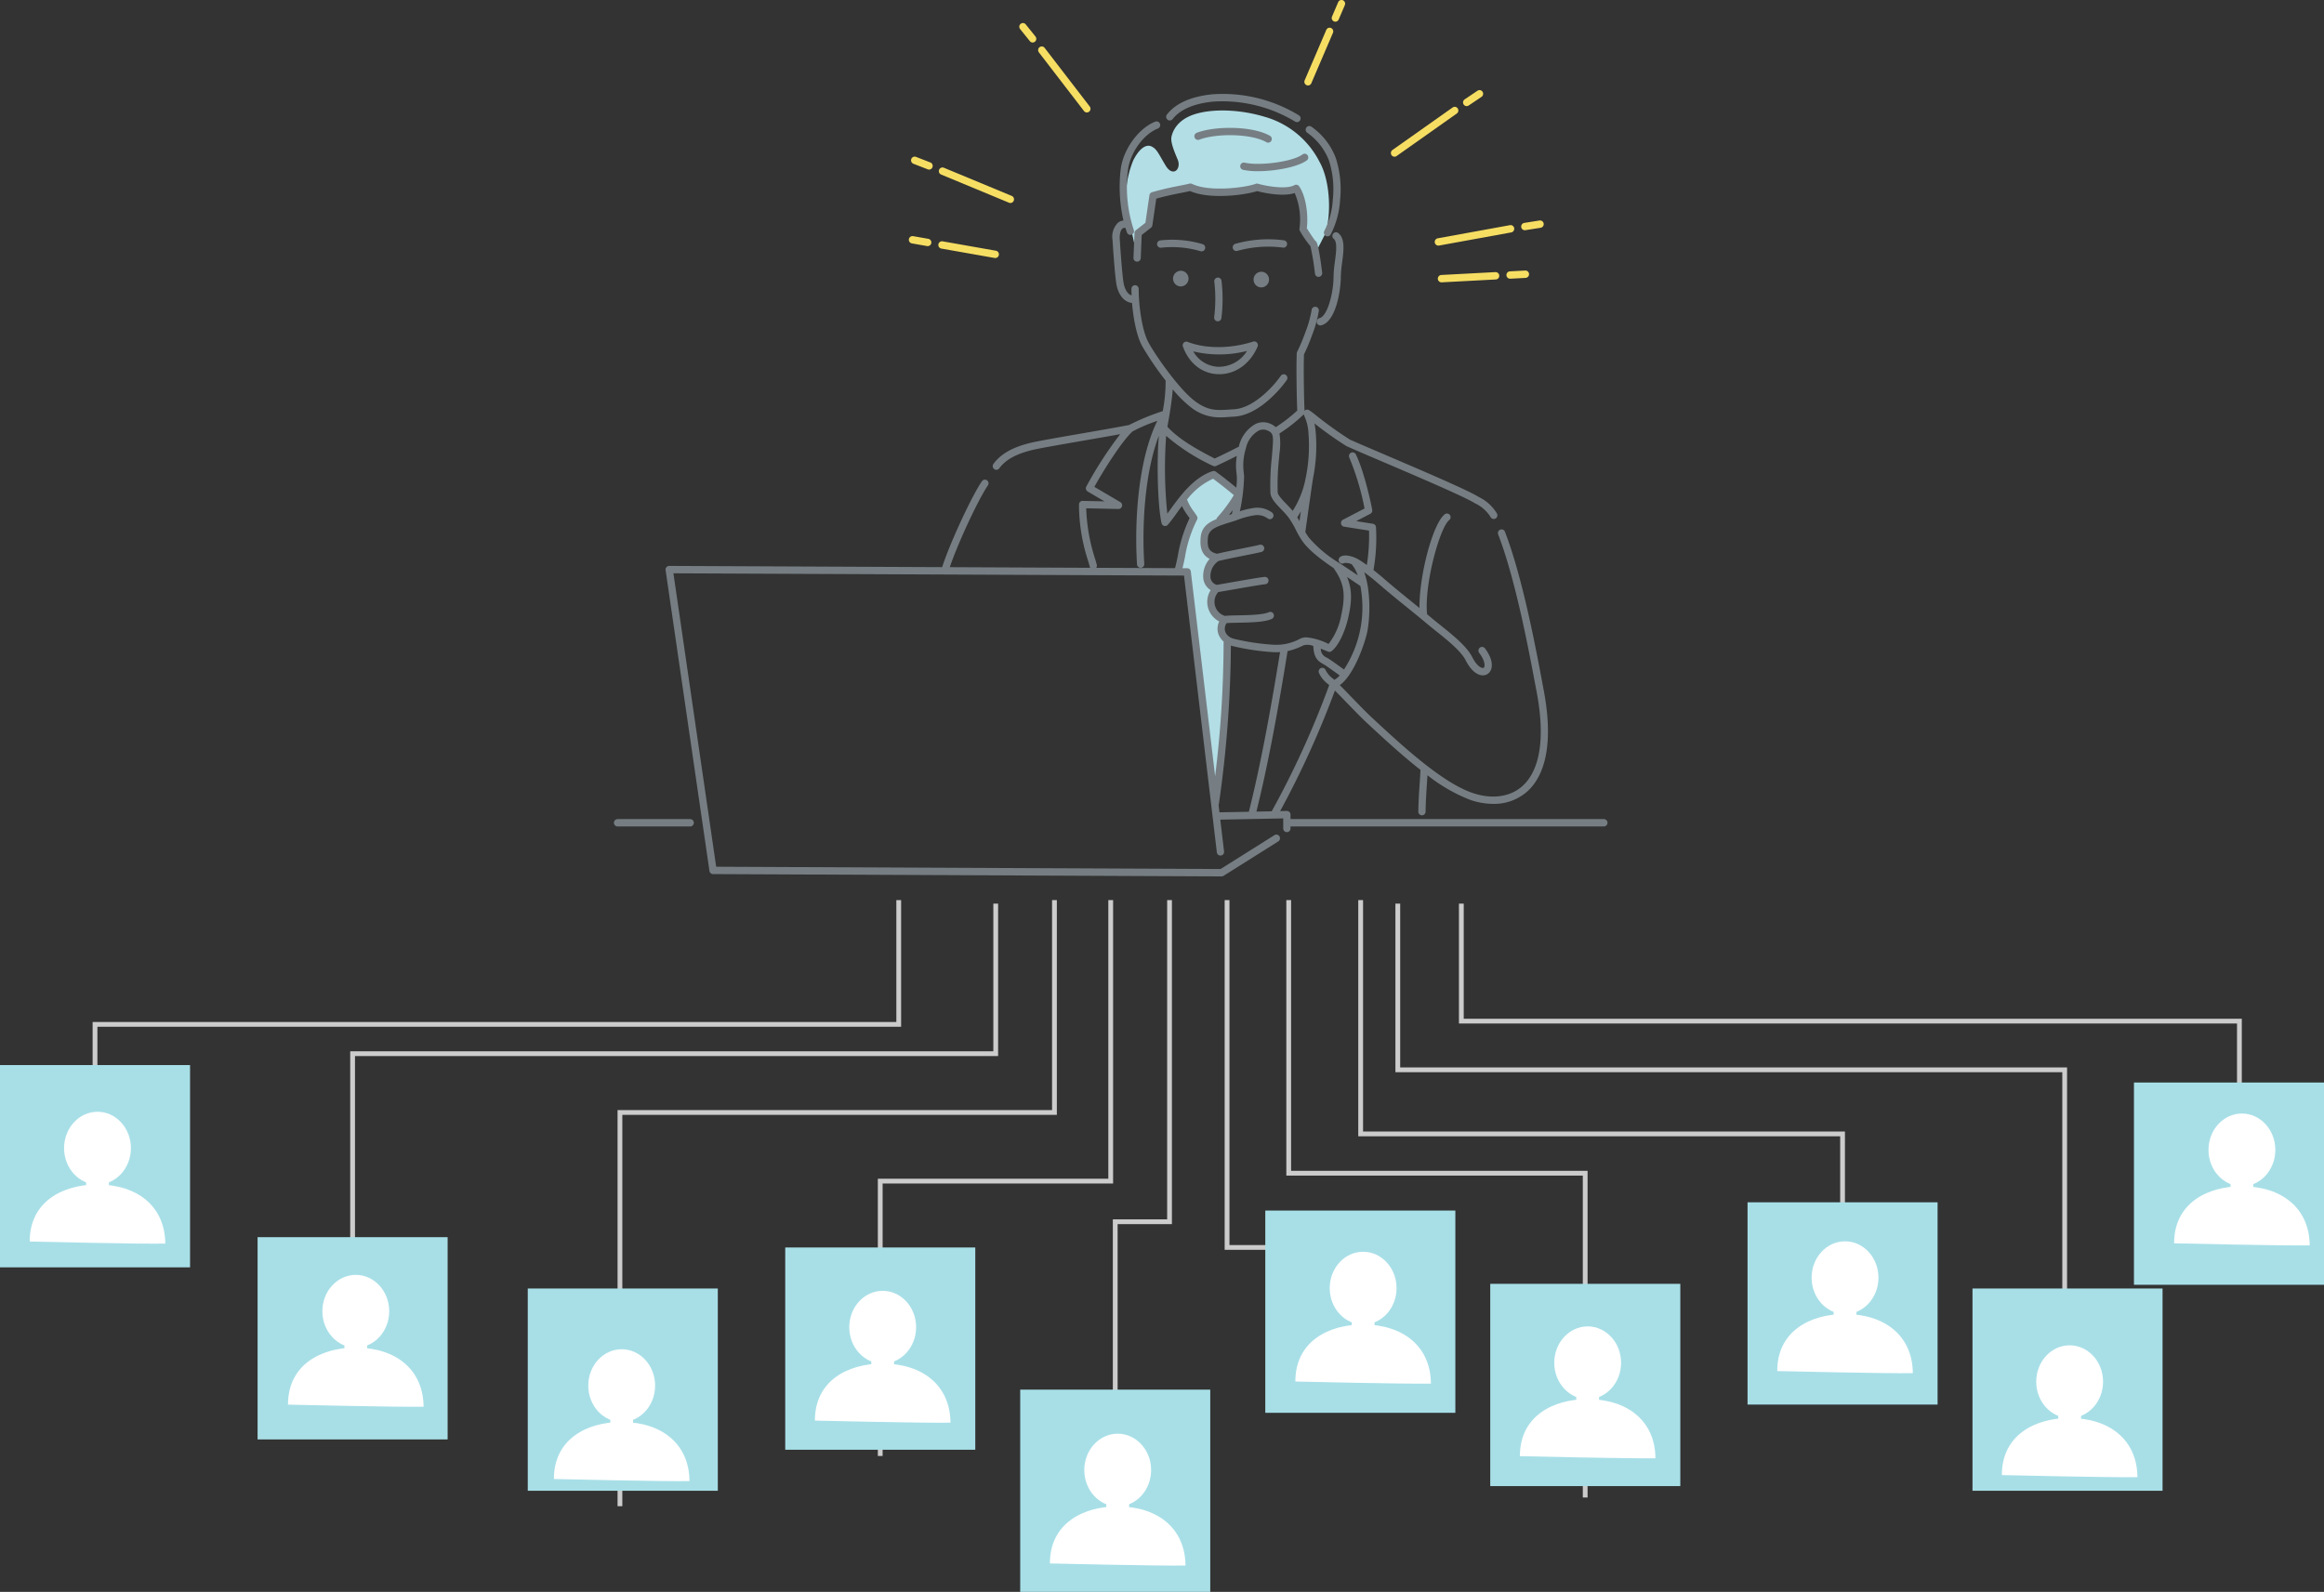<svg xmlns="http://www.w3.org/2000/svg" width="485.988" height="332.977"><rect width="100%" height="100%" fill="#333333" stroke="none"/><g id="グループ_4629" data-name="グループ 4629"><path id="パス_9252" data-name="パス 9252" d="M187.94 188.273v26H19.87v21.512" fill="none" stroke="#ccc" stroke-width="1"/><path id="パス_9254" data-name="パス 9254" d="M292.304 189.011v34.761h139.457v85.9" fill="none" stroke="#ccc" stroke-width="1"/><path id="パス_9255" data-name="パス 9255" d="M305.59 189.011v24.578h162.709v34.989" fill="none" stroke="#ccc" stroke-width="1"/><path id="パス_9256" data-name="パス 9256" d="M208.222 189.011v31.386H73.736v58.584" fill="none" stroke="#ccc" stroke-width="1"/><path id="パス_9257" data-name="パス 9257" d="M220.505 188.273v44.423h-90.864v82.356" fill="none" stroke="#ccc" stroke-width="1"/><path id="パス_9258" data-name="パス 9258" d="M232.27 188.273v58.781h-48.2v57.492" fill="none" stroke="#ccc" stroke-width="1"/><path id="パス_9259" data-name="パス 9259" d="M244.57 188.273v67.28h-11.356v43.814" fill="none" stroke="#ccc" stroke-width="1"/><path id="パス_9260" data-name="パス 9260" d="M256.599 188.273v72.653h27.416v25.492" fill="none" stroke="#ccc" stroke-width="1"/><path id="パス_9261" data-name="パス 9261" d="M284.538 188.273v48.907h100.774v44.777" fill="none" stroke="#ccc" stroke-width="1"/><path id="パス_9262" data-name="パス 9262" d="M269.491 188.273v57.126h62v67.832" fill="none" stroke="#ccc" stroke-width="1"/><rect id="長方形_5558" data-name="長方形 5558" width="39.742" height="42.306" transform="translate(0 222.784)" fill="#a8dfe7"/><rect id="長方形_5563" data-name="長方形 5563" width="39.742" height="42.306" transform="translate(164.208 260.937)" fill="#a8dfe7"/><rect id="長方形_5566" data-name="長方形 5566" width="39.742" height="42.306" transform="translate(311.638 268.54)" fill="#a8dfe7"/><rect id="長方形_5559" data-name="長方形 5559" width="39.742" height="42.306" transform="translate(53.865 258.779)" fill="#a8dfe7"/><rect id="長方形_5562" data-name="長方形 5562" width="39.742" height="42.306" transform="translate(213.343 290.671)" fill="#a8dfe7"/><rect id="長方形_5565" data-name="長方形 5565" width="39.742" height="42.306" transform="translate(365.441 251.487)" fill="#a8dfe7"/><rect id="長方形_5560" data-name="長方形 5560" width="39.742" height="42.306" transform="translate(110.364 269.518)" fill="#a8dfe7"/><rect id="長方形_5561" data-name="長方形 5561" width="39.742" height="42.306" transform="translate(264.595 253.212)" fill="#a8dfe7"/><rect id="長方形_5564" data-name="長方形 5564" width="39.742" height="42.306" transform="translate(412.484 269.518)" fill="#a8dfe7"/><rect id="長方形_5567" data-name="長方形 5567" width="39.742" height="42.306" transform="translate(446.247 226.432)" fill="#a8dfe7"/><g id="グループ_4124" data-name="グループ 4124" transform="translate(128.394)"><path id="パス_5093" data-name="パス 5093" d="M194.552 363.6c1.374-3.6 1.3-11.017-1.068-15.252a18.531 18.531 0 00-11.575-9.477c-5.038-1.509-10.658-1.711-14.437-.549s-4.742 3.627-4.972 4.789.718 3.332 1.3 4.722c.84 2.013-.992 3.755-2.481 1.317s-1.819-3.479-2.948-4.034c-1.183-.581-2.577.406-3.836 2.846a20.434 20.434 0 00-1.374 10.51c.744 3.252 1.26 5.227 2.162 9.97a45.032 45.032 0 01.21-5.216l2.225-1.734.887-6.077 7.828-1.792c3.941 1.652 10.688 1.367 14.169.031a15.526 15.526 0 007.934.222c1.4 2.033 1.646 5.858 1.446 8.514l2.7 4.774z" transform="translate(-45.925 -314.465)" fill="#b3dee6"/><path id="パス_5094" data-name="パス 5094" d="M132.218 452.462c3.814 1.994 6.025 6.078 7.023 8.981 3.511 10.22 10.229 31.976 8.7 43.164-1.751 12.835-13.4 9.755-22.246 2.116-.2 3.807-.654 7.291-.769 11.356-6.565 0-27.008.06-27.78.06 0-.421-2.641-1.762-2.646-2.106-.8 0-4.211.162-4.791.162 1.3-5.4 4.078-20.712 6.727-34.552a8.312 8.312 0 002.7-.844 4.4 4.4 0 014.036-.173c.058 1.1.086 2.554 1.26 3.425 1.748 1.3 3.464 2.468 4.58 3.164 3.893-4.529 5.955-15.185 3.493-19.539-6.126-3.368-11.737-8.323-12.46-10.293 1.486-9.411 2.861-16.921 2.1-21.257 4.122 6.194 22.672 12.465 30.077 16.336" transform="translate(43.737 -346.036)" fill="none"/><path id="パス_5095" data-name="パス 5095" d="M245.127 465.51c-11.222-.116-34.92-.6-38.549-.7 2.6-7.433 5.648-13.666 10.228-19.357 2.093-2.6 6.452-3.358 9.7-4.026 3.95-.812 16.488-2.244 21.908-5.419a65.074 65.074 0 00-3.283 29.5" transform="translate(-134.821 -346)" fill="none"/><path id="パス_5096" data-name="パス 5096" d="M189.076 449.654c2.138 1.549 4.167 3.171 4.931 4.565-1.832 2.632-2.654 4.125-3.57 5.364-4.608 1.38-4.275 7.074-.653 7.413-3.177 2.424-2.788 5.806-.149 6.5a4.085 4.085 0 001.474 6.522c-1.056 1.128-.667 2.988.834 4.736-.449 12.874-1.464 27.3-2.537 33.589 0 0-5.41-48.344-5.868-48.344s-1.963-.021-1.963-.021c.763-2.942 1.83-9.1 3.357-11.267-.61-2.012-1.925-2.721-2.23-3.8a19.211 19.211 0 016.375-5.252" transform="translate(-63.664 -350.37)" fill="#b3dee6"/><path id="パス_5097" data-name="パス 5097" d="M153.865 365.434a.758.758 0 00.678-.422 17.89 17.89 0 001.955-7.241l.025-.217a21.485 21.485 0 00-.908-8.459 13.976 13.976 0 00-5.108-6.587.752.752 0 00-1.061.163.777.777 0 00.161 1.077 12.59 12.59 0 014.573 5.852 19.77 19.77 0 01.834 7.774l-.025.218a16.464 16.464 0 01-1.8 6.725.774.774 0 00.334 1.034.749.749 0 00.342.084" transform="translate(-4.656 -315.998)" fill="#767e83"/><path id="パス_5098" data-name="パス 5098" d="M193.781 379.577a.679.679 0 00.1-.007.768.768 0 00.657-.861c-.786-6.242-1.136-6.478-1.445-6.686-.182-.179-1.035-1.458-1.762-2.614.332-2.777-.166-6.725-1.618-8.787a.75.75 0 00-.982-.228c-1.607.89-5.533.289-7.629-.3a.747.747 0 00-.458.018c-2.348.847-9.817 1.732-13.32.011a.751.751 0 00-.511-.054c-.6.147-1.262.279-2.033.43-1.5.294-3.359.661-5.823 1.369a.768.768 0 00-.544.627l-.84 5.771-1.982 1.543a.773.773 0 00-.3.58l-.21 5.216a.759.759 0 101.517.063l.2-4.857 1.944-1.515a.769.769 0 00.288-.5l.814-5.583c2.171-.6 3.854-.935 5.225-1.205a54.946 54.946 0 001.845-.383c4.035 1.8 11.363.871 14.012.014 1.041.271 5.281 1.268 7.866.4a14.026 14.026 0 011 7.436.783.783 0 00.109.523 21.7 21.7 0 002.183 3.164 52.24 52.24 0 01.95 5.745.764.764 0 00.753.672m-1.535-6.273" transform="translate(-46.443 -321.664)" fill="#767e83"/><path id="パス_5099" data-name="パス 5099" d="M174.768 388.2a1.635 1.635 0 01-1.634 2.279 1.6 1.6 0 01-1.33-.98 1.635 1.635 0 011.634-2.279 1.6 1.6 0 011.33.98" transform="translate(-37.92 -330.369)" fill="#767e83"/><path id="パス_5100" data-name="パス 5100" d="M199.9 387.893a1.635 1.635 0 01-1.634 2.28 1.6 1.6 0 01-1.329-.981 1.635 1.635 0 011.634-2.28 1.606 1.606 0 011.329.981" transform="translate(-79.889 -330.269)" fill="#767e83"/><path id="パス_5101" data-name="パス 5101" d="M186.919 398.146a.763.763 0 00.749-.65 32.134 32.134 0 00.019-7.889.757.757 0 00-.9-.595.77.77 0 00-.587.911 31.213 31.213 0 01-.032 7.332.768.768 0 00.631.881.788.788 0 00.119.01" transform="translate(-60.652 -330.938)" fill="#767e83"/><path id="パス_5102" data-name="パス 5102" d="M182.8 415.507c3.427 0 6.483-2.195 8.014-5.778a.779.779 0 00-.132-.821.751.751 0 00-.792-.22c-4.761 1.515-9.887 1.537-13.71.058a.754.754 0 00-.8.172.779.779 0 00-.179.814c1.279 3.519 4.035 5.677 7.374 5.772h.229m5.8-4.86a6.965 6.965 0 01-5.983 3.318 6.3 6.3 0 01-5.264-3.229 23.478 23.478 0 0011.246-.089" transform="translate(-56.224 -337.235)" fill="#767e83"/><path id="パス_5103" data-name="パス 5103" d="M166.794 379.668a.772.772 0 00.233-.037 23.954 23.954 0 019.488-.683.759.759 0 00.88-.624.768.768 0 00-.615-.892 25.368 25.368 0 00-10.216.733.772.772 0 00-.491.969.76.76 0 00.722.536" transform="translate(-36.649 -327.161)" fill="#767e83"/><path id="パス_5104" data-name="パス 5104" d="M200.9 379.8a.762.762 0 00.722-.532.772.772 0 00-.486-.97 22.357 22.357 0 00-8.853-.791.77.77 0 00.119 1.535 20.953 20.953 0 018.263.72.749.749 0 00.235.039" transform="translate(-78.022 -327.223)" fill="#767e83"/><path id="パス_5105" data-name="パス 5105" d="M189.168 338.369a.757.757 0 00.642-.358.777.777 0 00-.235-1.064 30.551 30.551 0 00-18.045-4.4c-4.439.428-7.74 1.892-9.547 4.233a.778.778 0 00.129 1.081.753.753 0 001.066-.132c1.544-2 4.482-3.262 8.495-3.65a29.4 29.4 0 0117.088 4.164.74.74 0 00.406.121" transform="translate(-46.348 -312.825)" fill="#767e83"/><path id="パス_5106" data-name="パス 5106" d="M163.106 354.54c3.625 0 8.317-.851 10.23-2.261a.776.776 0 00.168-1.075.752.752 0 00-1.061-.171c-2.183 1.608-9.178 2.41-12.095 1.719a.758.758 0 00-.912.575.77.77 0 00.566.924 14.061 14.061 0 003.1.289" transform="translate(-28.459 -318.73)" fill="#767e83"/><path id="パス_5107" data-name="パス 5107" d="M186.233 346.021a.758.758 0 00.663-.394.776.776 0 00-.292-1.048c-3.684-2.089-11.5-2.089-15.309-.623a.772.772 0 00-.44.992.754.754 0 00.979.447c3.441-1.323 10.736-1.34 14.029.527a.747.747 0 00.37.1" transform="translate(-49.433 -316.179)" fill="#767e83"/><path id="パス_5108" data-name="パス 5108" d="M351.943 557.2h15.169a.77.77 0 000-1.54h-15.169a.77.77 0 000 1.54" transform="translate(-351.184 -384.328)" fill="#767e83"/><path id="パス_5109" data-name="パス 5109" d="M149.2 394.54a.785.785 0 00.172-.02c3.076-.72 4.111-7.274 4.111-10.153a24.535 24.535 0 01.275-3c.335-2.562.651-4.981-.812-6.145a.751.751 0 00-1.066.13.777.777 0 00.129 1.081c.781.622.5 2.8.244 4.732a25.7 25.7 0 00-.288 3.2c0 3.208-1.232 8.254-2.934 8.652a.772.772 0 00.17 1.522" transform="translate(-1.49 -326.473)" fill="#767e83"/><path id="パス_5110" data-name="パス 5110" d="M66.245 434.183a.752.752 0 01.574-.266l57.075.256c1.815-5.539 6.38-15.179 8.326-17.974a.752.752 0 011.058-.185.777.777 0 01.182 1.073c-1.838 2.641-6.093 11.605-7.965 17.093l29.383.132a.749.749 0 01-.1-.224l-.3-1.055a37.982 37.982 0 01-1.963-11.975.761.761 0 01.775-.745l4.554.1-3.513-2.063a.777.777 0 01-.291-1.027 82.254 82.254 0 017.091-10.964c-1.939.353-4.505.8-7.173 1.262-4.715.818-9.59 1.665-11.063 2.017-2.208.527-5.341 1.5-7.048 3.862a.754.754 0 01-.613.315.741.741 0 01-.448-.15.778.778 0 01-.163-1.076c2-2.772 5.483-3.869 7.925-4.45 1.518-.363 6.417-1.213 11.154-2.035 3.838-.667 7.462-1.3 9.287-1.662a46.887 46.887 0 017.039-2.9 32.3 32.3 0 00.6-6.268.816.816 0 01.008-.121 64.618 64.618 0 01-4.886-7.167c-1.178-2.137-1.872-5.772-2.142-9.072-1.84-.19-2.876-2-3.216-3.646-.377-1.824-.818-8.765-.867-9.551a4.123 4.123 0 011.157-3.6 2.078 2.078 0 011.136-.438 31.133 31.133 0 01-.545-10.991c.623-4.1 3.78-8.356 7.188-9.7a.757.757 0 01.983.44.773.773 0 01-.434 1c-2.95 1.16-5.689 4.892-6.236 8.5a28.663 28.663 0 001.2 12.716.773.773 0 01-.449.99.745.745 0 01-.263.048.761.761 0 01-.712-.5c-.11-.3-.212-.615-.31-.937-.015 0-.031 0-.046-.005a.579.579 0 00-.574.1c-.161.126-.678.669-.577 2.288.176 2.809.549 7.936.838 9.332.077.376.479 2.025 1.632 2.372-.02-.468-.031-.923-.032-1.355a.765.765 0 01.757-.772.765.765 0 01.759.768c.01 3.744.727 8.817 2.079 11.27 1.565 2.839 6.38 9.7 9.62 12.156 2.8 2.122 4.728 1.989 7.165 1.821.326-.022.659-.046 1-.064 2.529-.133 5.386-1.866 8.262-5.01a23.025 23.025 0 001.6-2 .752.752 0 011.062-.163.777.777 0 01.162 1.077 24.451 24.451 0 01-1.716 2.131c-3.15 3.444-6.365 5.346-9.3 5.5-.332.016-.657.039-.975.062-.645.044-1.281.088-1.924.088a9.611 9.611 0 01-6.252-2.211 25.189 25.189 0 01-3.659-3.638c-.186 2.662-.893 6.585-1.126 7.824 2.326 2.486 5.654 4.472 9.9 6.639a152.385 152.385 0 004.882-2.4.7.7 0 01.155-.043l.02-.084a7.166 7.166 0 013.371-4.641 3.666 3.666 0 013.1-.151 4.1 4.1 0 011.236.763 32.244 32.244 0 004.5-3.483c-.114-2.163-.233-9.094-.108-11.965a.793.793 0 01.089-.33 36.809 36.809 0 001.664-3.941l.227-.6a22.789 22.789 0 001.134-4.238.762.762 0 01.88-.624.77.77 0 01.616.892 24.361 24.361 0 01-1.216 4.528l-.222.589a40.3 40.3 0 01-1.663 3.963c-.113 2.957.012 9.957.123 11.782a.4.4 0 01.043-.053.712.712 0 01.127-.085.852.852 0 01.09-.061c.011 0 .023 0 .035-.007a.812.812 0 01.157-.029.865.865 0 01.131-.014.747.747 0 01.143.031.736.736 0 01.143.043c.011.005.023 0 .035.011a18.13 18.13 0 011.514 1.128 78.515 78.515 0 007.079 5.066c1.5.674 4.148 1.8 7.206 3.111 7.832 3.347 17.578 7.512 19.727 8.891a8.885 8.885 0 013.8 3.455.776.776 0 01-.3 1.045.753.753 0 01-1.03-.309 7.525 7.525 0 00-3.224-2.859c-2.1-1.342-12.188-5.655-19.557-8.8-3.093-1.321-5.763-2.464-7.271-3.14a.659.659 0 01-.078-.04 73.417 73.417 0 01-6.7-4.75 16.117 16.117 0 01.268 1.939 33.882 33.882 0 01-.556 9.479c-.35 2.265-.823 5.617-1.37 9.5l-.255 1.8a11.054 11.054 0 00.752 1.176 25.837 25.837 0 006.135 5.178c.528.312 2.567 1.686 4.069 2.705a7.347 7.347 0 00-1.24-2.3 2.886 2.886 0 00-1.571-.275.752.752 0 01-1.044-.218.777.777 0 01.21-1.068c.974-.659 2.78-.054 3.755.514.554.322 1.176.743 1.8 1.195a39.207 39.207 0 00.464-7.2l-5.23-.825a.765.765 0 01-.633-.638.774.774 0 01.4-.808l4.525-2.353a54.827 54.827 0 00-3.18-10.625.777.777 0 01.34-1.034.757.757 0 011.019.345c1.7 3.451 3.133 10.022 3.423 11.593a.773.773 0 01-.4.827l-2.955 1.537 3.5.553a.765.765 0 01.637.661 38.77 38.77 0 01-.518 9.018 55.622 55.622 0 012.151 1.769c1.93 1.682 4.168 3.494 6.143 5.093l1.326 1.075c-.09-6.637 2.737-17.6 5.279-19.6a.752.752 0 011.065.135.777.777 0 01-.133 1.08c-1.933 1.524-5.242 13.336-4.625 19.689.273.226.536.446.783.655.59.5 1.259 1.034 1.958 1.594 2.611 2.089 5.571 4.457 6.706 6.719.9 1.8 1.819 2.277 2.222 2.277a.269.269 0 00.271-.175c.228-.476 0-1.616-1.041-2.992a.779.779 0 01.139-1.081.752.752 0 011.065.142c1.308 1.729 1.758 3.451 1.2 4.605a1.786 1.786 0 01-1.622 1.04h-.017c-1.259 0-2.595-1.164-3.575-3.118s-3.8-4.217-6.294-6.208a99.012 99.012 0 01-1.99-1.62c-.273-.231-.566-.475-.871-.728a.746.746 0 01-.233-.193 416.705 416.705 0 00-2.566-2.088c-1.985-1.607-4.234-3.428-6.186-5.129a53.34 53.34 0 00-3.1-2.494c1.446 3.973 1.182 9.546.7 12.171-.493 2.666-2.886 9.424-5.8 11.445.606.61 1.36 1.388 2.191 2.249 1.539 1.592 3.282 3.4 4.453 4.486 6.2 5.76 14.683 13.65 21.134 15.831 4.045 1.369 7.834.847 10.391-1.427 2.632-2.339 5.284-7.681 2.975-19.841l-.297-1.543c-1.336-7.116-4.115-21.923-7.727-31.266a.773.773 0 01.43-1 .755.755 0 01.984.437c3.664 9.476 6.462 24.378 7.806 31.54l.287 1.529c2.445 12.877-.535 18.686-3.464 21.29a10.461 10.461 0 01-7.084 2.56 15.012 15.012 0 01-4.789-.83 34.664 34.664 0 01-8.96-5.161q-.047.77-.1 1.588c-.123 1.849-.262 3.944-.293 6.036a.764.764 0 01-.759.758h-.011a.764.764 0 01-.748-.781c.032-2.133.172-4.248.3-6.116.061-.917.116-1.781.158-2.6-3.99-3.128-7.947-6.8-11.26-9.881-1.2-1.117-2.961-2.937-4.512-4.542-.777-.8-1.523-1.576-2.124-2.182a193.019 193.019 0 01-11.458 25.221l1.394-.028a.762.762 0 01.547.219.776.776 0 01.228.55v.931h65.519a.77.77 0 010 1.54h-65.52v.43a.759.759 0 11-1.518 0v-2.115c-2.573.052-10.656.215-13.167.258l.787 6.639a.76.76 0 11-1.508.185l-6.865-57.873-106.773-.475 8.943 61.378 105.476.482 11.271-7.09a.754.754 0 011.045.248.776.776 0 01-.245 1.06l-11.457 7.207a.752.752 0 01-.4.115l-106.347-.485a.762.762 0 01-.748-.657L66.067 434.8a.779.779 0 01.178-.617m119.28-18.86c-.02-.281-.046-.547-.072-.81a12.4 12.4 0 01.066-3.61 137.263 137.263 0 01-4.324 2.1.757.757 0 01-.316.069.745.745 0 01-.339-.082 41.746 41.746 0 01-9.8-6.283 92.627 92.627 0 00.244 16.282c.183-.249.376-.516.578-.795 2.075-2.87 4.917-6.8 8.893-8.1a.754.754 0 01.675.106c1.3.945 2.791 2.111 4.275 3.341a14.071 14.071 0 00.123-2.22m14.345.437a33.278 33.278 0 00.629-9.59 9.619 9.619 0 00-.825-3.518l-.155-.382c0-.012 0-.023-.006-.035s0-.022-.007-.034c-.017.02-.023.048-.043.067a33.121 33.121 0 01-5.032 3.947 13.729 13.729 0 010 4.189l-.077.925a51.38 51.38 0 00-.291 7.225c.037.578 1.057 1.634 1.876 2.481.436.451.881.915 1.26 1.373a19.278 19.278 0 002.674-6.65m-1.724 7.993q.25.4.47.8l.286-2.031q-.356.619-.757 1.235m7.622 10.628c-3.247-2.2-5.223-3.885-6.4-5.457a17.98 17.98 0 01-1.492-2.522 18.634 18.634 0 00-1.638-2.741 18.92 18.92 0 00-1.392-1.545c-1.149-1.189-2.235-2.311-2.307-3.463a52.351 52.351 0 01.293-7.448l.078-.93c.308-3.657.3-4.146-1.076-4.723a2.2 2.2 0 00-1.848.111 5.642 5.642 0 00-2.575 3.663 11.734 11.734 0 00-.453 5.034c.027.277.055.558.076.856a38.022 38.022 0 01-.888 7.27 16.767 16.767 0 012.725-.661 5.166 5.166 0 014.044.96.778.778 0 01.087 1.085.752.752 0 01-1.07.088 3.716 3.716 0 00-2.83-.611 16.879 16.879 0 00-3.712 1.041.1.1 0 01-.015 0c-.008 0-.014.008-.022.011-.462.151-.909.289-1.34.423-.536.166-1 .318-1.441.468-.2.067-.446.158-.617.222-1.562.6-2.363 1.231-2.49 2.544-.2 2.11.276 2.936 1.928 3.321 1.275-.315 3.393-.74 5.283-1.118 1.573-.315 3.059-.612 3.619-.762a.761.761 0 01.927.55.772.772 0 01-.542.941c-.605.16-2.044.448-3.71.782-1.912.383-4.064.814-5.291 1.121a3.788 3.788 0 00-1.676 3.373 1.778 1.778 0 001.317 1.614c.509-.083 1.464-.25 2.592-.447 2.873-.5 6.449-1.123 7.4-1.215a.755.755 0 01.827.695.766.766 0 01-.685.838c-.9.086-4.744.757-7.289 1.2-1.084.189-2 .349-2.534.436a3.064 3.064 0 001.4 4.987c.682-.075 1.653-.1 2.78-.118 2.178-.04 5.16-.1 6.393-.656a.753.753 0 011 .389.775.775 0 01-.383 1.017c-1.516.688-4.422.741-6.986.79-.942.018-1.837.035-2.455.087a2.039 2.039 0 00-.29 1.785 2.1 2.1 0 00.48.751 2.322 2.322 0 00.641.479 2.787 2.787 0 00.679.262 47.865 47.865 0 008.252 1.244 10.4 10.4 0 005.633-1.272 3.03 3.03 0 011.3-.27 12.849 12.849 0 014.391 1.27l.241.1a13.875 13.875 0 002.646-6.016c.966-4.408.593-6.73-1.6-9.835m-21.105-12.149c-.248.34-.507.684-.774 1.024.2-.062.4-.123.6-.188.057-.262.115-.544.174-.836m23.277 33.36a23.846 23.846 0 003.43-17.47c-.7-.479-1.782-1.213-2.8-1.9 1.141 2.7.986 5.184.3 8.331-.708 3.23-2.162 6.188-3.537 7.2a.754.754 0 01-.725.091l-.677-.277c-.282-.115-.565-.23-.846-.342a1.951 1.951 0 001.233 1.866c.188.108.383.22.584.352.748.493 2.3 1.611 3.046 2.155m-15.105 29.649a.766.766 0 01.029-.086 188.853 188.853 0 0011.979-26.314c-.064-.055-.121-.109-.186-.164a6.1 6.1 0 01-1.976-2.411.774.774 0 01.45-.989.758.758 0 01.975.457 4.921 4.921 0 001.531 1.765c.094.082.178.159.269.239a3.613 3.613 0 001.122-.915c-.751-.544-2.255-1.63-2.961-2.095-.172-.114-.34-.208-.5-.3-1.135-.647-1.948-1.3-2.053-3.767a3.171 3.171 0 00-2.075-.129 14.043 14.043 0 01-3.306 1.2c-2.264 14.1-4.4 25.092-6.52 33.573l3.223-.065m-10.949.213c1.084-.018 3.566-.065 6.151-.116 2.122-8.4 4.257-19.341 6.523-33.4-.242.015-.486.027-.748.027q-.347 0-.72-.018a49.3 49.3 0 01-8.522-1.283c-.1-.023-.195-.057-.292-.087a241.394 241.394 0 01-2.5 33.054.775.775 0 01-.078.236zM175.15 434.4a.762.762 0 01.751.677l5.081 42.828a234 234 0 001.775-28.164 3.711 3.711 0 01-1.083-1.554 3.458 3.458 0 01.16-2.653 4.606 4.606 0 01-1.79-6.554 3.3 3.3 0 01-1.547-2.562 5.41 5.41 0 011.338-3.974c-1.921-.987-2.034-2.9-1.876-4.541.2-2.075 1.521-3.058 3.3-3.772a.758.758 0 01.176-.362 30.023 30.023 0 003.456-4.658 89.57 89.57 0 00-4.332-3.427 14.137 14.137 0 00-5.449 4.361 10.48 10.48 0 001.417 2.494c.216.3.432.607.643.939a.78.78 0 01.015.808 26.916 26.916 0 00-2.527 7.884 47.792 47.792 0 01-.5 2.225zm-19.036-.086l16.478.073c.2-.707.378-1.558.582-2.536a29.791 29.791 0 012.468-7.923c-.114-.165-.229-.326-.344-.487a13.183 13.183 0 01-1.258-2.045c-.448.59-.868 1.169-1.257 1.708a27.62 27.62 0 01-1.709 2.221.755.755 0 01-.755.222.765.765 0 01-.543-.577c-.858-3.913-1.009-13.306-.559-18.308-2.967 7.791-3.563 18.814-3.053 26.836a.766.766 0 01-.708.818h-.05a.764.764 0 01-.757-.72c-.577-9.075.247-21.947 4.25-30.024a33.683 33.683 0 00-5.182 2.21c-2.223 2.01-6.18 8.3-7.989 11.6l5.429 3.188a.776.776 0 01.35.874.75.75 0 01-.747.563l-6.742-.145a38.323 38.323 0 001.914 10.733l.3 1.063a.764.764 0 01-.122.652" transform="translate(-55.272 -315.544)" fill="#767e83"/><path id="パス_5111" data-name="パス 5111" d="M91.293 388.543h.04l3.216-.171a.77.77 0 00-.078-1.538l-3.217.17a.771.771 0 00.039 1.539" transform="translate(96.08 -330.245)" fill="#f6de63"/><path id="パス_5112" data-name="パス 5112" d="M100.58 389.457h.04l11.314-.6a.766.766 0 00.718-.81.774.774 0 00-.8-.729l-11.313.6a.77.77 0 00.039 1.539" transform="translate(72.473 -330.401)" fill="#f6de63"/><path id="パス_5113" data-name="パス 5113" d="M148.684 308.111a.759.759 0 00.7-.464l1.285-3a.775.775 0 00-.393-1.013.756.756 0 00-1 .4l-1.285 3a.774.774 0 00.393 1.013.74.74 0 00.3.065" transform="translate(2.164 -303.574)" fill="#f6de63"/><path id="パス_5114" data-name="パス 5114" d="M152.393 324.179a.76.76 0 00.7-.464l4.519-10.537a.774.774 0 00-.393-1.013.754.754 0 00-1 .4L151.7 323.1a.774.774 0 00.393 1.013.74.74 0 00.3.065" transform="translate(-7.265 -306.305)" fill="#f6de63"/><path id="パス_5115" data-name="パス 5115" d="M86.722 373.461a.7.7 0 00.119-.01l3.182-.5a.77.77 0 00-.235-1.522l-3.182.505a.771.771 0 00.116 1.531" transform="translate(103.748 -325.307)" fill="#f6de63"/><path id="パス_5116" data-name="パス 5116" d="M95.909 377.141a.832.832 0 00.135-.012l15.1-2.748a.77.77 0 00.613-.894.758.758 0 00-.881-.623l-15.1 2.748a.771.771 0 00.133 1.529" transform="translate(76.489 -325.767)" fill="#f6de63"/><path id="パス_5117" data-name="パス 5117" d="M105.6 334.652a.745.745 0 00.419-.129l2.683-1.807a.777.777 0 00.213-1.067.751.751 0 00-1.053-.216l-2.684 1.808a.777.777 0 00-.212 1.068.756.756 0 00.633.344" transform="translate(72.716 -312.457)" fill="#f6de63"/><path id="パス_5118" data-name="パス 5118" d="M113.35 346.882a.754.754 0 00.434-.139l12.586-8.893a.778.778 0 00.189-1.072.753.753 0 00-1.057-.192l-12.586 8.893a.778.778 0 00-.189 1.072.757.757 0 00.624.33" transform="translate(49.876 -314.105)" fill="#f6de63"/><path id="パス_5119" data-name="パス 5119" d="M280.982 378.332a.771.771 0 00.129-1.529l-3.174-.559a.77.77 0 00-.26 1.518l3.174.559a.781.781 0 00.131.012" transform="translate(-215.375 -326.849)" fill="#f6de63"/><path id="パス_5120" data-name="パス 5120" d="M267.888 381.332a.762.762 0 00.747-.638.77.77 0 00-.618-.891l-11.162-1.967a.77.77 0 00-.26 1.517l11.162 1.968a.853.853 0 00.131.011" transform="translate(-188.153 -327.36)" fill="#f6de63"/><path id="パス_5121" data-name="パス 5121" d="M280.391 354.488a.76.76 0 00.708-.495.774.774 0 00-.437-.995l-3.007-1.169a.756.756 0 00-.981.443.774.774 0 00.437.995l3.007 1.169a.741.741 0 00.273.052" transform="translate(-214.499 -319.016)" fill="#f6de63"/><path id="パス_5122" data-name="パス 5122" d="M266.2 362.54a.761.761 0 00.7-.479.774.774 0 00-.415-1l-14.2-5.893a.753.753 0 00-.99.421.773.773 0 00.415 1l14.2 5.893a.73.73 0 00.287.058" transform="translate(-183.302 -320.081)" fill="#f6de63"/><path id="パス_5123" data-name="パス 5123" d="M247.093 314.736a.753.753 0 00.48-.173.777.777 0 00.108-1.083l-2.037-2.531a.752.752 0 00-1.068-.11.778.778 0 00-.108 1.083l2.037 2.53a.75.75 0 00.588.283" transform="translate(-159.539 -305.845)" fill="#f6de63"/><path id="パス_5124" data-name="パス 5124" d="M237.572 331.676a.747.747 0 00.466-.163.778.778 0 00.132-1.081l-9.433-12.268a.752.752 0 00-1.065-.134.778.778 0 00-.132 1.081l9.433 12.268a.756.756 0 00.6.3" transform="translate(-138.682 -308.153)" fill="#f6de63"/></g><g id="グループ_4589" data-name="グループ 4589" transform="translate(5.178 227.181)"><path id="パス_9219" data-name="パス 9219" d="M3039.07 632c-.024-8.378 6.947-11.927 14.12-11.927 8.539 0 14.171 4.687 14.229 12.363-5.023.112-28.35-.436-28.35-.436" transform="translate(-3038.034 -599.49)" fill="#fff"/><path id="パス_9220" data-name="パス 9220" d="M3132.978 519.878c-.6.7-1.04.726-1.691 0a6.129 6.129 0 01-1.537-2.553v-6.638a1.407 1.407 0 011.537-1.209h1.691a1.408 1.408 0 011.537 1.209v6.638c0 .665-1 1.928-1.537 2.553" transform="translate(-3116.921 -496.588)" fill="#fff"/><path id="パス_9222" data-name="パス 9222" d="M3113.447 440.765c0 4.2-3.128 7.609-6.989 7.609s-6.988-3.407-6.988-7.609 3.129-7.609 6.988-7.609 6.989 3.407 6.989 7.609" transform="translate(-3091.248 -427.789)" fill="#fff"/><path id="パス_9225" data-name="パス 9225" d="M2987.4 381.14a14.693 14.693 0 1014.693-14.693 14.694 14.694 0 00-14.693 14.693" transform="translate(-2987.4 -366.447)" fill="none"/></g><g id="グループ_4591" data-name="グループ 4591" transform="translate(59.193 261.297)"><path id="パス_9219-2" data-name="パス 9219" d="M3039.07 632c-.024-8.378 6.947-11.927 14.12-11.927 8.539 0 14.171 4.687 14.229 12.363-5.023.112-28.35-.436-28.35-.436" transform="translate(-3038.034 -599.49)" fill="#fff"/><path id="パス_9220-2" data-name="パス 9220" d="M3132.978 519.878c-.6.7-1.04.726-1.691 0a6.129 6.129 0 01-1.537-2.553v-6.638a1.407 1.407 0 011.537-1.209h1.691a1.408 1.408 0 011.537 1.209v6.638c0 .665-1 1.928-1.537 2.553" transform="translate(-3116.921 -496.588)" fill="#fff"/><path id="パス_9222-2" data-name="パス 9222" d="M3113.447 440.765c0 4.2-3.128 7.609-6.989 7.609s-6.988-3.407-6.988-7.609 3.129-7.609 6.988-7.609 6.989 3.407 6.989 7.609" transform="translate(-3091.248 -427.789)" fill="#fff"/><path id="パス_9225-2" data-name="パス 9225" d="M2987.4 381.14a14.693 14.693 0 1014.693-14.693 14.694 14.694 0 00-14.693 14.693" transform="translate(-2987.4 -366.447)" fill="none"/></g><g id="グループ_4592" data-name="グループ 4592" transform="translate(114.797 276.854)"><path id="パス_9219-3" data-name="パス 9219" d="M3039.07 632c-.024-8.378 6.947-11.927 14.12-11.927 8.539 0 14.171 4.687 14.229 12.363-5.023.112-28.35-.436-28.35-.436" transform="translate(-3038.034 -599.49)" fill="#fff"/><path id="パス_9220-3" data-name="パス 9220" d="M3132.978 519.878c-.6.7-1.04.726-1.691 0a6.129 6.129 0 01-1.537-2.553v-6.638a1.407 1.407 0 011.537-1.209h1.691a1.408 1.408 0 011.537 1.209v6.638c0 .665-1 1.928-1.537 2.553" transform="translate(-3116.921 -496.588)" fill="#fff"/><path id="パス_9222-3" data-name="パス 9222" d="M3113.447 440.765c0 4.2-3.128 7.609-6.989 7.609s-6.988-3.407-6.988-7.609 3.129-7.609 6.988-7.609 6.989 3.407 6.989 7.609" transform="translate(-3091.248 -427.789)" fill="#fff"/><path id="パス_9225-3" data-name="パス 9225" d="M2987.4 381.14a14.693 14.693 0 1014.693-14.693 14.694 14.694 0 00-14.693 14.693" transform="translate(-2987.4 -366.447)" fill="none"/></g><g id="グループ_4593" data-name="グループ 4593" transform="translate(169.375 264.637)"><path id="パス_9219-4" data-name="パス 9219" d="M3039.07 632c-.024-8.378 6.947-11.927 14.12-11.927 8.539 0 14.171 4.687 14.229 12.363-5.023.112-28.35-.436-28.35-.436" transform="translate(-3038.034 -599.49)" fill="#fff"/><path id="パス_9220-4" data-name="パス 9220" d="M3132.978 519.878c-.6.7-1.04.726-1.691 0a6.129 6.129 0 01-1.537-2.553v-6.638a1.407 1.407 0 011.537-1.209h1.691a1.408 1.408 0 011.537 1.209v6.638c0 .665-1 1.928-1.537 2.553" transform="translate(-3116.921 -496.588)" fill="#fff"/><path id="パス_9222-4" data-name="パス 9222" d="M3113.447 440.765c0 4.2-3.128 7.609-6.989 7.609s-6.988-3.407-6.988-7.609 3.129-7.609 6.988-7.609 6.989 3.407 6.989 7.609" transform="translate(-3091.248 -427.789)" fill="#fff"/><path id="パス_9225-4" data-name="パス 9225" d="M2987.4 381.14a14.693 14.693 0 1014.693-14.693 14.694 14.694 0 00-14.693 14.693" transform="translate(-2987.4 -366.447)" fill="none"/></g><g id="グループ_4594" data-name="グループ 4594" transform="translate(218.521 294.517)"><path id="パス_9219-5" data-name="パス 9219" d="M3039.07 632c-.024-8.378 6.947-11.927 14.12-11.927 8.539 0 14.171 4.687 14.229 12.363-5.023.112-28.35-.436-28.35-.436" transform="translate(-3038.034 -599.49)" fill="#fff"/><path id="パス_9220-5" data-name="パス 9220" d="M3132.978 519.878c-.6.7-1.04.726-1.691 0a6.129 6.129 0 01-1.537-2.553v-6.638a1.407 1.407 0 011.537-1.209h1.691a1.408 1.408 0 011.537 1.209v6.638c0 .665-1 1.928-1.537 2.553" transform="translate(-3116.921 -496.588)" fill="#fff"/><path id="パス_9222-5" data-name="パス 9222" d="M3113.447 440.765c0 4.2-3.128 7.609-6.989 7.609s-6.988-3.407-6.988-7.609 3.129-7.609 6.988-7.609 6.989 3.407 6.989 7.609" transform="translate(-3091.248 -427.789)" fill="#fff"/><path id="パス_9225-5" data-name="パス 9225" d="M2987.4 381.14a14.693 14.693 0 1014.693-14.693 14.694 14.694 0 00-14.693 14.693" transform="translate(-2987.4 -366.447)" fill="none"/></g><g id="グループ_4595" data-name="グループ 4595" transform="translate(269.845 256.464)"><path id="パス_9219-6" data-name="パス 9219" d="M3039.07 632c-.024-8.378 6.947-11.927 14.12-11.927 8.539 0 14.171 4.687 14.229 12.363-5.023.112-28.35-.436-28.35-.436" transform="translate(-3038.034 -599.49)" fill="#fff"/><path id="パス_9220-6" data-name="パス 9220" d="M3132.978 519.878c-.6.7-1.04.726-1.691 0a6.129 6.129 0 01-1.537-2.553v-6.638a1.407 1.407 0 011.537-1.209h1.691a1.408 1.408 0 011.537 1.209v6.638c0 .665-1 1.928-1.537 2.553" transform="translate(-3116.921 -496.588)" fill="#fff"/><path id="パス_9222-6" data-name="パス 9222" d="M3113.447 440.765c0 4.2-3.128 7.609-6.989 7.609s-6.988-3.407-6.988-7.609 3.129-7.609 6.988-7.609 6.989 3.407 6.989 7.609" transform="translate(-3091.248 -427.789)" fill="#fff"/><path id="パス_9225-6" data-name="パス 9225" d="M2987.4 381.14a14.693 14.693 0 1014.693-14.693 14.694 14.694 0 00-14.693 14.693" transform="translate(-2987.4 -366.447)" fill="none"/></g><g id="グループ_4596" data-name="グループ 4596" transform="translate(316.798 272.077)"><path id="パス_9219-7" data-name="パス 9219" d="M3039.07 632c-.024-8.378 6.947-11.927 14.12-11.927 8.539 0 14.171 4.687 14.229 12.363-5.023.112-28.35-.436-28.35-.436" transform="translate(-3038.034 -599.49)" fill="#fff"/><path id="パス_9220-7" data-name="パス 9220" d="M3132.978 519.878c-.6.7-1.04.726-1.691 0a6.129 6.129 0 01-1.537-2.553v-6.638a1.407 1.407 0 011.537-1.209h1.691a1.408 1.408 0 011.537 1.209v6.638c0 .665-1 1.928-1.537 2.553" transform="translate(-3116.921 -496.588)" fill="#fff"/><path id="パス_9222-7" data-name="パス 9222" d="M3113.447 440.765c0 4.2-3.128 7.609-6.989 7.609s-6.988-3.407-6.988-7.609 3.129-7.609 6.988-7.609 6.989 3.407 6.989 7.609" transform="translate(-3091.248 -427.789)" fill="#fff"/><path id="パス_9225-7" data-name="パス 9225" d="M2987.4 381.14a14.693 14.693 0 1014.693-14.693 14.694 14.694 0 00-14.693 14.693" transform="translate(-2987.4 -366.447)" fill="none"/></g><g id="グループ_4597" data-name="グループ 4597" transform="translate(370.619 254.276)"><path id="パス_9219-8" data-name="パス 9219" d="M3039.07 632c-.024-8.378 6.947-11.927 14.12-11.927 8.539 0 14.171 4.687 14.229 12.363-5.023.112-28.35-.436-28.35-.436" transform="translate(-3038.034 -599.49)" fill="#fff"/><path id="パス_9220-8" data-name="パス 9220" d="M3132.978 519.878c-.6.7-1.04.726-1.691 0a6.129 6.129 0 01-1.537-2.553v-6.638a1.407 1.407 0 011.537-1.209h1.691a1.408 1.408 0 011.537 1.209v6.638c0 .665-1 1.928-1.537 2.553" transform="translate(-3116.921 -496.588)" fill="#fff"/><path id="パス_9222-8" data-name="パス 9222" d="M3113.447 440.765c0 4.2-3.128 7.609-6.989 7.609s-6.988-3.407-6.988-7.609 3.129-7.609 6.988-7.609 6.989 3.407 6.989 7.609" transform="translate(-3091.248 -427.789)" fill="#fff"/><path id="パス_9225-8" data-name="パス 9225" d="M2987.4 381.14a14.693 14.693 0 1014.693-14.693 14.694 14.694 0 00-14.693 14.693" transform="translate(-2987.4 -366.447)" fill="none"/></g><g id="グループ_4598" data-name="グループ 4598" transform="translate(417.589 276.031)"><path id="パス_9219-9" data-name="パス 9219" d="M3039.07 632c-.024-8.378 6.947-11.927 14.12-11.927 8.539 0 14.171 4.687 14.229 12.363-5.023.112-28.35-.436-28.35-.436" transform="translate(-3038.034 -599.49)" fill="#fff"/><path id="パス_9220-9" data-name="パス 9220" d="M3132.978 519.878c-.6.7-1.04.726-1.691 0a6.129 6.129 0 01-1.537-2.553v-6.638a1.407 1.407 0 011.537-1.209h1.691a1.408 1.408 0 011.537 1.209v6.638c0 .665-1 1.928-1.537 2.553" transform="translate(-3116.921 -496.588)" fill="#fff"/><path id="パス_9222-9" data-name="パス 9222" d="M3113.447 440.765c0 4.2-3.128 7.609-6.989 7.609s-6.988-3.407-6.988-7.609 3.129-7.609 6.988-7.609 6.989 3.407 6.989 7.609" transform="translate(-3091.248 -427.789)" fill="#fff"/><path id="パス_9225-9" data-name="パス 9225" d="M2987.4 381.14a14.693 14.693 0 1014.693-14.693 14.694 14.694 0 00-14.693 14.693" transform="translate(-2987.4 -366.447)" fill="none"/></g><g id="グループ_4599" data-name="グループ 4599" transform="translate(453.611 227.55)"><path id="パス_9219-10" data-name="パス 9219" d="M3039.07 632c-.024-8.378 6.947-11.927 14.12-11.927 8.539 0 14.171 4.687 14.229 12.363-5.023.112-28.35-.436-28.35-.436" transform="translate(-3038.034 -599.49)" fill="#fff"/><path id="パス_9220-10" data-name="パス 9220" d="M3132.978 519.878c-.6.7-1.04.726-1.691 0a6.129 6.129 0 01-1.537-2.553v-6.638a1.407 1.407 0 011.537-1.209h1.691a1.408 1.408 0 011.537 1.209v6.638c0 .665-1 1.928-1.537 2.553" transform="translate(-3116.921 -496.588)" fill="#fff"/><path id="パス_9222-10" data-name="パス 9222" d="M3113.447 440.765c0 4.2-3.128 7.609-6.989 7.609s-6.988-3.407-6.988-7.609 3.129-7.609 6.988-7.609 6.989 3.407 6.989 7.609" transform="translate(-3091.248 -427.789)" fill="#fff"/><path id="パス_9225-10" data-name="パス 9225" d="M2987.4 381.14a14.693 14.693 0 1014.693-14.693 14.694 14.694 0 00-14.693 14.693" transform="translate(-2987.4 -366.447)" fill="none"/></g></g></svg>